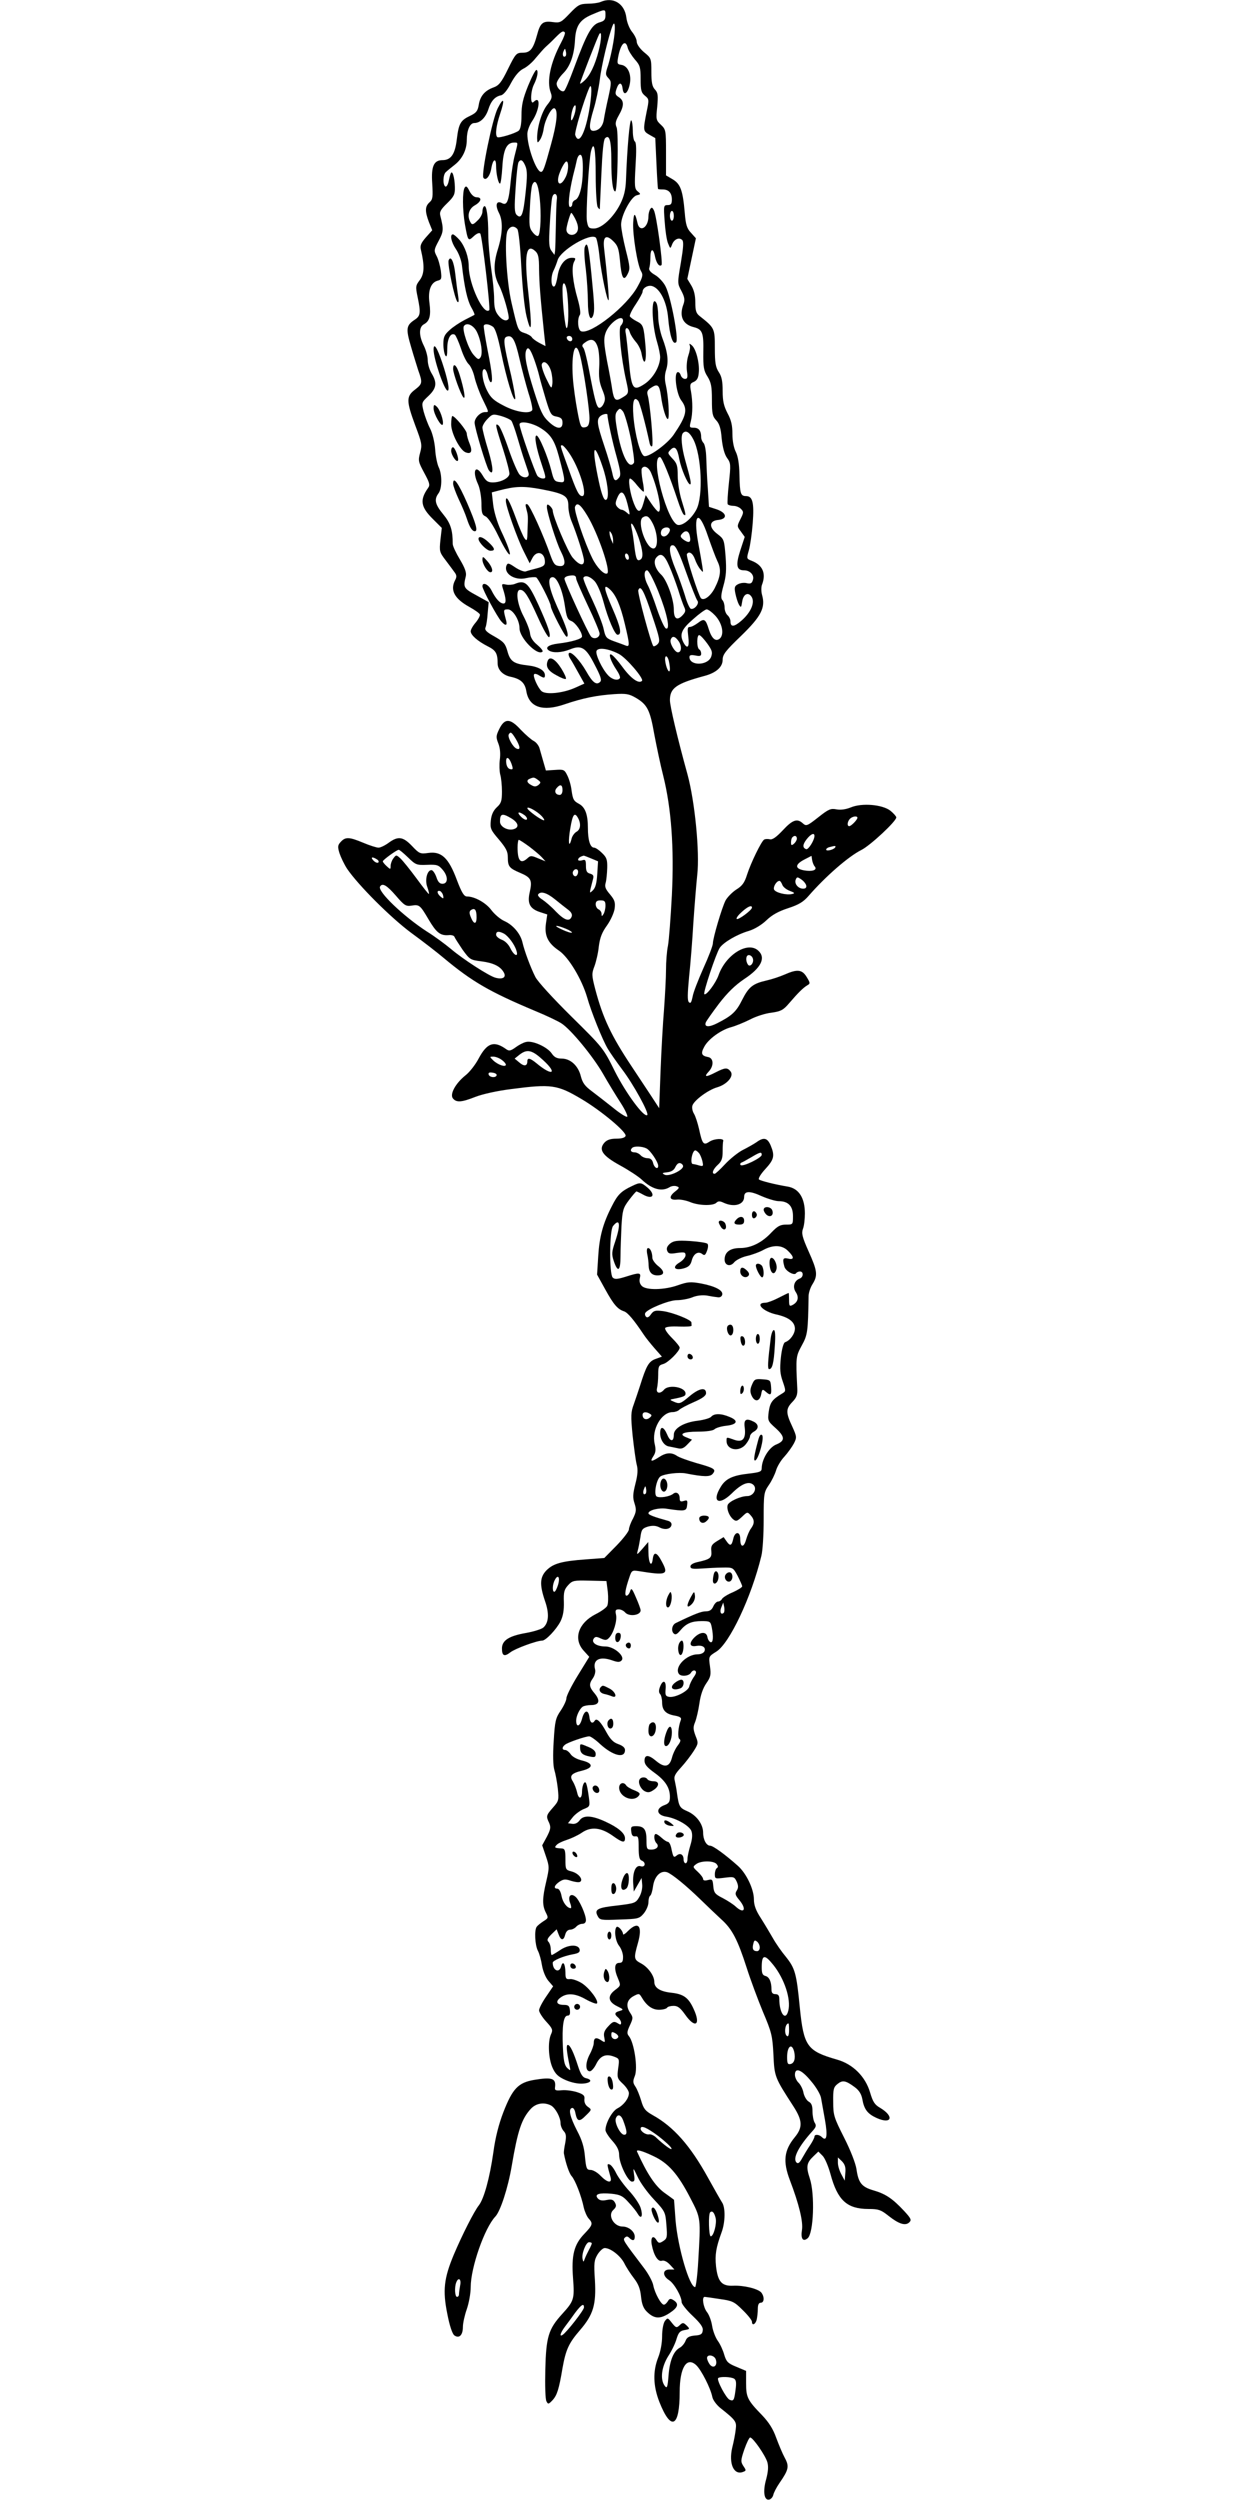 <?xml version="1.0" standalone="no"?>
<!DOCTYPE svg PUBLIC "-//W3C//DTD SVG 20010904//EN"
 "http://www.w3.org/TR/2001/REC-SVG-20010904/DTD/svg10.dtd">
<svg version="1.0" xmlns="http://www.w3.org/2000/svg"
 width="640pt" height="1280pt" viewBox="0 0 640 1280"
 preserveAspectRatio="xMidYMid meet">
<g transform="translate(0,1280) scale(0.1,-0.1)"
fill="#000000" stroke="none">
<path d="M3075 12790 c-11 -5 -41 -9 -66 -9 -41 -1 -50 -6 -92 -50 -44 -46
-49 -49 -87 -44 -50 7 -64 -4 -80 -65 -20 -73 -35 -92 -74 -92 -32 0 -36 -4
-75 -83 -34 -70 -47 -85 -75 -95 -44 -16 -68 -44 -75 -90 -5 -30 -13 -40 -42
-54 -51 -24 -60 -39 -70 -120 -9 -78 -30 -108 -74 -108 -44 0 -58 -32 -52
-119 4 -70 3 -82 -14 -97 -23 -21 -24 -45 -3 -101 l17 -42 -33 -37 c-25 -29
-30 -42 -25 -63 19 -81 18 -122 -5 -154 -22 -29 -23 -34 -12 -87 17 -81 15
-97 -13 -116 -46 -30 -48 -46 -20 -141 14 -49 31 -101 36 -118 23 -64 22 -70
-15 -99 -47 -35 -46 -59 0 -184 34 -90 36 -100 25 -140 -11 -41 -9 -47 21
-103 27 -50 31 -62 20 -77 -44 -62 -38 -98 25 -160 l45 -45 -7 -61 c-6 -59 -5
-63 27 -105 18 -24 39 -52 46 -62 10 -13 11 -23 3 -38 -28 -52 -5 -96 73 -139
27 -15 51 -32 53 -38 2 -6 -8 -25 -22 -42 -14 -16 -25 -36 -25 -44 0 -20 36
-51 87 -77 42 -21 51 -36 51 -90 1 -31 27 -58 66 -66 52 -11 74 -31 81 -75 14
-81 83 -105 196 -66 94 32 165 46 254 52 60 4 76 1 109 -18 60 -35 74 -62 96
-188 12 -63 32 -159 46 -213 41 -165 56 -367 44 -610 -6 -115 -15 -232 -20
-259 -6 -28 -10 -83 -10 -123 0 -40 -5 -130 -10 -201 -6 -71 -14 -214 -18
-319 l-7 -189 -45 69 c-25 38 -68 103 -96 145 -105 158 -147 247 -186 394 -19
73 -19 81 -4 120 8 22 19 68 22 101 6 45 16 71 42 107 19 27 36 65 39 86 4 33
0 44 -24 73 -23 27 -28 39 -22 59 4 14 7 48 8 76 1 43 -3 54 -27 77 -15 15
-33 27 -40 27 -20 0 -32 37 -32 102 0 68 -14 105 -45 122 -28 15 -32 22 -39
72 -3 25 -13 58 -22 75 -14 29 -19 30 -62 27 l-47 -3 -13 45 c-7 25 -16 56
-20 70 -4 13 -17 30 -29 36 -12 6 -42 32 -67 58 -54 59 -82 60 -110 3 -17 -35
-17 -42 -4 -75 9 -24 11 -53 7 -82 -3 -25 -2 -58 2 -75 5 -16 9 -56 9 -87 0
-49 -4 -61 -26 -81 -18 -17 -28 -38 -31 -68 -4 -41 -1 -48 41 -97 36 -43 46
-61 46 -90 0 -49 7 -57 63 -81 57 -24 63 -38 49 -100 -13 -57 1 -84 53 -101
l37 -12 -7 -48 c-8 -61 10 -99 68 -138 49 -34 116 -146 143 -238 21 -75 79
-219 106 -264 11 -19 44 -66 73 -105 58 -76 139 -224 129 -234 -16 -15 -109
111 -166 224 -59 119 -61 121 -223 281 -92 91 -172 178 -184 202 -24 47 -56
133 -66 177 -10 44 -48 89 -92 109 -21 9 -51 35 -67 56 -28 38 -86 70 -125 70
-15 0 -27 19 -52 85 -42 113 -79 147 -145 138 -43 -6 -47 -4 -85 36 -46 48
-71 51 -119 16 -19 -14 -42 -25 -52 -25 -10 0 -45 11 -78 25 -72 30 -91 31
-115 5 -16 -17 -17 -25 -7 -58 7 -21 24 -57 39 -80 57 -84 223 -250 328 -328
59 -43 134 -101 167 -129 145 -121 235 -173 463 -269 61 -25 124 -55 140 -66
48 -31 160 -167 212 -257 26 -46 67 -113 91 -150 24 -37 38 -69 33 -71 -6 -2
-39 19 -73 47 -35 28 -83 65 -108 84 -35 26 -47 42 -56 76 -13 54 -53 91 -98
91 -25 0 -38 7 -51 26 -22 33 -98 68 -132 59 -14 -3 -38 -16 -54 -28 -25 -18
-33 -19 -47 -9 -63 45 -98 33 -141 -47 -16 -31 -47 -71 -68 -87 -52 -42 -81
-97 -64 -118 18 -22 44 -20 115 8 36 14 111 31 184 40 206 27 236 22 359 -51
100 -59 233 -170 226 -189 -3 -9 -20 -14 -48 -14 -29 0 -47 -6 -60 -20 -32
-36 -11 -67 80 -117 44 -24 94 -57 110 -72 54 -51 104 -64 144 -39 10 6 26 8
36 4 15 -5 14 -9 -9 -27 -33 -26 -29 -45 10 -41 16 2 46 -4 66 -12 44 -19 119
-21 136 -4 9 9 18 9 37 0 54 -25 105 -10 105 30 0 31 28 32 89 4 32 -14 72
-26 88 -26 49 0 73 -25 73 -76 0 -44 0 -44 -36 -44 -29 0 -43 -8 -73 -39 -49
-53 -105 -81 -162 -81 -51 0 -79 -21 -79 -59 0 -30 29 -39 49 -14 9 11 38 26
64 32 27 6 65 20 85 31 51 28 97 26 127 -5 32 -31 32 -47 0 -39 -26 6 -30 -1
-19 -41 6 -23 51 -48 60 -34 3 5 12 9 20 9 19 0 18 -29 -1 -36 -29 -11 -38
-43 -21 -69 18 -27 12 -51 -15 -66 -17 -9 -19 -6 -19 26 0 19 -1 35 -2 35 -2
0 -25 -11 -52 -25 -27 -14 -57 -25 -67 -25 -55 0 -15 -44 55 -60 64 -14 95
-38 96 -72 0 -27 -24 -61 -50 -70 -8 -2 -17 -33 -22 -79 -6 -60 -4 -83 10
-123 16 -47 16 -49 -2 -60 -52 -31 -63 -46 -70 -93 -6 -46 -5 -49 34 -84 50
-45 51 -66 4 -85 -37 -15 -73 -75 -74 -120 0 -19 -8 -22 -67 -29 -82 -9 -118
-26 -143 -68 -47 -76 -10 -98 56 -34 51 51 89 66 112 44 20 -20 -1 -57 -32
-57 -34 0 -93 -27 -100 -45 -7 -19 7 -57 28 -74 15 -12 20 -10 45 13 27 26 28
26 44 8 21 -23 21 -42 2 -68 -8 -10 -19 -36 -25 -57 -12 -43 -30 -41 -30 4 0
40 -28 39 -36 -1 -8 -35 -16 -38 -35 -10 l-14 20 -33 -20 c-28 -17 -33 -26
-30 -52 3 -34 -5 -41 -67 -55 -25 -5 -40 -14 -40 -23 0 -12 11 -14 55 -11 30
2 79 5 109 5 54 1 54 1 78 -43 12 -24 23 -48 23 -53 0 -5 -21 -18 -47 -30 -27
-11 -52 -27 -56 -34 -4 -8 -14 -14 -21 -14 -7 0 -18 -11 -24 -25 -8 -18 -19
-25 -38 -25 -23 0 -57 -13 -154 -60 -19 -9 -25 -39 -11 -53 9 -9 17 -5 34 15
30 36 58 48 110 48 42 0 45 -2 51 -31 10 -51 7 -81 -6 -77 -7 3 -14 14 -16 26
-5 30 -37 28 -68 -3 -28 -29 -23 -49 12 -42 30 5 49 -7 41 -27 -4 -9 -18 -16
-34 -16 -58 0 -120 -64 -98 -99 10 -17 53 -13 63 5 5 9 15 14 21 10 8 -5 6
-15 -8 -34 -10 -15 -20 -36 -22 -47 -5 -23 -71 -58 -103 -53 -18 3 -21 9 -18
40 4 44 -14 51 -29 11 -7 -18 -6 -30 1 -37 5 -5 10 -25 10 -42 0 -40 18 -60
65 -68 27 -5 35 -11 31 -22 -14 -36 -18 -92 -7 -98 8 -5 5 -15 -9 -33 -11 -14
-25 -43 -30 -64 -13 -47 -38 -51 -82 -14 -38 32 -58 32 -58 0 0 -19 13 -34 50
-61 56 -40 80 -77 80 -124 0 -26 -5 -34 -30 -43 -44 -17 -38 -50 10 -58 53 -8
120 -47 130 -74 6 -17 5 -39 -5 -72 -8 -26 -15 -58 -15 -70 0 -13 -4 -23 -10
-23 -5 0 -10 9 -10 19 0 26 -17 36 -35 21 -16 -13 -18 -11 -29 42 -4 16 -11
28 -17 28 -5 0 -19 9 -31 20 -12 11 -25 20 -30 20 -12 0 -10 -34 3 -47 16 -16
2 -33 -27 -33 -22 0 -24 4 -24 48 0 55 -12 72 -53 72 -25 0 -28 -3 -25 -27 2
-20 8 -27 21 -25 15 2 17 -6 17 -58 0 -45 4 -62 15 -66 24 -9 19 -37 -5 -29
-25 8 -42 -31 -38 -89 l3 -41 20 35 20 35 3 -33 c2 -19 -4 -46 -15 -65 -18
-31 -23 -32 -111 -43 -103 -11 -120 -20 -102 -54 11 -21 17 -22 112 -18 95 3
101 4 124 31 13 16 24 41 24 57 0 16 4 31 9 34 5 3 12 26 15 51 8 50 39 80 72
69 26 -10 97 -68 170 -139 34 -33 82 -79 107 -102 56 -50 84 -105 130 -248 19
-60 57 -162 83 -225 45 -106 49 -123 54 -220 5 -114 7 -117 102 -264 47 -73
49 -108 7 -159 -55 -67 -61 -124 -25 -219 47 -123 69 -214 62 -256 -7 -44 5
-62 29 -42 31 25 38 227 11 307 -20 60 -16 80 19 113 l25 24 21 -21 c12 -11
30 -54 41 -94 36 -134 84 -179 195 -179 51 0 63 -4 102 -35 53 -42 87 -53 107
-33 12 12 8 20 -27 58 -59 63 -94 87 -156 105 -62 18 -78 39 -88 110 -5 30
-30 95 -63 160 -52 103 -56 115 -56 183 -1 65 2 76 22 92 26 21 42 18 88 -16
22 -16 34 -35 39 -61 9 -53 27 -76 73 -97 78 -35 92 8 18 52 -28 16 -37 31
-51 78 -24 82 -88 146 -170 169 -153 44 -170 68 -190 267 -17 175 -24 200 -72
260 -21 25 -51 68 -66 95 -15 26 -43 73 -62 103 -25 38 -35 66 -35 95 0 52
-38 132 -81 171 -65 58 -128 104 -143 104 -19 0 -36 30 -36 67 0 43 -34 89
-80 109 -41 18 -44 24 -54 94 -2 19 -8 47 -11 62 -6 22 0 34 33 70 21 23 50
61 64 83 24 38 24 41 9 78 -12 33 -13 44 -2 70 7 18 17 61 22 96 6 43 18 77
35 102 23 33 25 44 19 88 -7 50 -7 50 33 75 67 42 179 278 230 489 7 26 12
110 12 186 0 133 1 140 26 177 15 21 31 55 37 74 5 19 24 52 43 72 18 20 40
51 49 68 15 30 15 34 -9 87 -33 70 -33 90 1 125 22 23 27 37 25 71 -8 160 -7
162 23 218 30 54 32 70 35 253 0 16 9 44 20 61 28 45 25 68 -20 168 -33 74
-37 93 -29 115 6 15 10 50 10 79 0 80 -31 129 -90 138 -66 11 -136 29 -145 36
-5 5 9 28 32 53 45 49 50 68 28 121 -17 40 -36 44 -74 16 -15 -10 -47 -28 -71
-40 -24 -13 -64 -45 -89 -72 -25 -27 -49 -49 -53 -49 -17 0 -9 23 16 46 20 18
25 33 25 69 0 25 1 48 3 53 5 15 -45 13 -70 -3 -31 -21 -37 -14 -54 65 -7 30
-18 65 -26 78 -8 13 -11 31 -8 41 8 27 81 81 127 94 51 15 88 58 68 82 -16 20
-28 19 -75 -5 -52 -27 -63 -25 -36 4 27 29 25 69 -4 74 -33 6 -38 18 -20 51
20 40 86 88 139 102 22 6 66 24 96 39 30 16 80 32 110 35 48 7 60 13 90 48 47
55 73 80 93 92 16 9 16 12 -3 43 -23 38 -48 41 -111 13 -25 -11 -67 -25 -94
-31 -70 -16 -91 -32 -125 -99 -30 -61 -53 -82 -128 -120 -43 -22 -68 -20 -58
5 3 7 33 50 67 95 44 57 82 94 129 126 87 57 113 109 72 146 -54 49 -166 -21
-203 -126 -14 -40 -63 -106 -73 -97 -7 7 60 208 79 237 19 28 88 69 150 87 29
9 65 31 89 54 29 28 62 46 111 62 55 18 78 32 105 63 87 100 204 202 270 235
46 23 180 148 179 167 0 5 -14 21 -30 34 -41 32 -146 41 -203 17 -25 -10 -51
-14 -73 -10 -30 6 -41 1 -94 -41 -56 -44 -61 -46 -78 -31 -29 27 -53 19 -103
-35 -34 -36 -54 -50 -67 -46 -10 2 -23 2 -29 -2 -14 -9 -67 -117 -87 -179 -13
-42 -25 -58 -56 -77 -21 -14 -45 -39 -54 -55 -19 -37 -65 -193 -65 -220 0 -11
-22 -69 -49 -128 -26 -59 -52 -124 -55 -146 -6 -28 -10 -36 -19 -27 -8 8 -7
42 1 128 7 65 17 190 22 278 6 88 15 199 20 246 13 116 -12 374 -50 514 -52
188 -90 350 -90 380 0 62 32 85 176 124 61 16 94 46 94 83 0 27 15 46 94 122
103 100 126 144 108 209 -5 17 -5 41 -1 52 23 59 4 102 -53 124 -26 10 -26 11
-14 53 7 24 16 87 20 140 8 105 -1 138 -34 138 -28 0 -32 12 -34 108 -1 59 -8
97 -19 119 -10 20 -17 55 -17 91 0 44 -6 71 -25 106 -19 37 -25 62 -25 114 0
50 -5 75 -20 97 -16 25 -20 47 -20 123 0 101 -1 103 -78 164 -18 14 -22 28
-22 70 0 36 -7 64 -21 87 l-20 33 22 104 22 104 -25 28 c-21 22 -27 41 -32
102 -10 116 -22 148 -62 172 l-34 20 0 117 c0 114 -1 118 -26 142 -25 23 -26
28 -19 92 5 59 4 72 -12 89 -14 15 -18 37 -18 90 0 69 -1 71 -38 101 -22 19
-37 41 -37 54 0 12 -11 34 -24 50 -13 16 -26 48 -29 73 -9 72 -68 108 -132 80z
m25 -68 c0 -23 -6 -30 -32 -37 -39 -12 -64 -57 -129 -233 -23 -62 -45 -115
-51 -118 -13 -8 -38 16 -38 38 0 10 15 34 34 53 35 35 56 93 60 170 4 73 25
104 86 130 71 30 70 30 70 -3z m40 -140 c-6 -37 -18 -89 -26 -115 -15 -44 -15
-50 1 -67 16 -17 16 -23 0 -97 -10 -43 -20 -94 -23 -113 -5 -37 -26 -59 -54
-60 -24 0 -23 31 2 113 11 36 25 103 31 149 8 71 46 229 66 278 13 31 15 -21
3 -88z m-248 52 c3 -3 -5 -26 -19 -52 -55 -103 -75 -199 -53 -257 8 -22 6 -32
-19 -63 -28 -36 -51 -113 -51 -170 1 -25 2 -26 14 -9 8 10 17 37 20 60 8 49
42 111 56 102 18 -11 11 -77 -19 -185 -33 -121 -40 -140 -51 -140 -24 0 -70
128 -70 194 0 16 11 46 24 65 40 59 46 137 8 99 -18 -18 -16 55 2 90 17 34 24
70 13 74 -5 2 -24 -35 -43 -81 -27 -67 -34 -99 -34 -152 0 -44 -5 -70 -14 -78
-17 -14 -103 -40 -110 -33 -12 11 -5 60 14 117 26 77 20 93 -12 30 -27 -54
-85 -336 -73 -355 12 -19 35 9 41 51 8 45 24 52 24 10 0 -40 11 -91 20 -91 4
0 9 38 12 85 5 89 22 125 60 125 22 0 21 4 4 -63 -8 -29 -17 -89 -21 -133 -10
-106 -19 -128 -45 -114 -28 15 -36 -9 -16 -49 22 -41 20 -106 -5 -187 -24 -76
-22 -132 6 -185 22 -42 55 -160 49 -171 -10 -16 -33 -8 -53 18 -16 20 -21 41
-21 83 0 31 -7 101 -15 155 -8 55 -15 133 -15 175 0 91 -9 153 -21 145 -5 -3
-9 -15 -9 -28 0 -12 -11 -33 -26 -46 -21 -21 -27 -22 -34 -10 -20 32 -11 70
20 88 34 19 40 42 10 42 -12 0 -26 12 -36 31 -12 25 -18 29 -25 18 -12 -19
-11 -113 1 -185 16 -90 17 -90 45 -64 16 15 29 20 34 14 9 -9 53 -385 46 -392
-29 -29 -104 132 -105 223 0 48 -19 102 -46 135 -14 16 -30 30 -35 30 -17 0
-9 -39 15 -75 14 -20 28 -57 31 -83 13 -115 28 -179 47 -214 12 -21 20 -39 17
-40 -2 -2 -25 -13 -50 -26 -25 -13 -60 -36 -77 -52 -27 -24 -32 -36 -32 -72 0
-24 5 -50 10 -58 7 -11 10 -1 10 36 0 51 18 83 39 70 5 -4 19 -35 31 -70 11
-35 29 -71 40 -81 10 -9 24 -40 30 -68 7 -29 25 -79 41 -111 34 -70 33 -66 12
-66 -24 0 -53 -30 -53 -54 0 -26 60 -226 73 -244 25 -33 24 12 -3 102 -17 55
-30 107 -30 117 0 10 12 30 26 44 25 26 29 26 70 15 24 -7 47 -18 52 -24 5 -6
19 -45 31 -86 12 -41 28 -95 37 -120 8 -25 18 -52 20 -61 8 -24 -23 -32 -45
-10 -10 10 -35 68 -56 129 -21 62 -44 117 -52 123 -20 17 -17 1 23 -122 19
-60 34 -117 32 -127 -4 -21 -45 -42 -85 -42 -25 0 -35 7 -52 36 -36 60 -55 24
-24 -44 10 -21 17 -63 18 -97 0 -51 3 -61 21 -69 13 -6 39 -45 65 -99 70 -143
83 -119 14 26 -20 44 -36 98 -40 134 l-7 62 38 10 c84 22 125 23 216 6 120
-23 138 -34 138 -86 0 -22 7 -56 16 -77 27 -65 64 -182 64 -202 0 -31 -25 -24
-58 15 -26 32 -102 212 -102 241 0 6 -7 17 -15 24 -12 10 -15 9 -15 -6 0 -27
49 -183 71 -226 28 -55 25 -80 -8 -76 -22 2 -29 12 -44 53 -36 104 -106 259
-119 263 -10 4 -11 -2 -5 -24 9 -34 9 -33 6 -109 -1 -53 -3 -58 -15 -42 -8 10
-28 58 -46 108 -32 87 -50 118 -50 84 0 -28 58 -191 91 -257 l31 -62 14 27
c22 42 64 29 64 -20 0 -18 -8 -24 -42 -33 -24 -6 -49 -13 -57 -16 -8 -2 -32 7
-53 21 -34 23 -39 24 -45 9 -15 -41 42 -78 101 -64 21 5 44 6 51 4 11 -5 75
-130 75 -148 0 -17 72 -156 81 -156 15 0 1 47 -48 153 -44 99 -53 152 -23 152
22 0 50 -66 62 -146 9 -60 14 -72 34 -79 21 -9 54 -56 54 -79 0 -12 -54 -28
-122 -36 -50 -6 -70 -21 -47 -36 21 -13 64 -11 107 6 59 24 82 10 127 -79 30
-57 37 -78 28 -87 -19 -19 -39 -4 -71 53 -34 59 -78 105 -89 94 -4 -4 -1 -17
7 -29 8 -12 27 -46 43 -75 l29 -52 -49 -22 c-61 -27 -147 -36 -170 -17 -19 17
-47 79 -38 87 3 4 15 1 25 -6 25 -15 30 -15 30 1 0 25 -34 44 -87 50 -73 8
-91 21 -105 73 -11 39 -19 48 -66 75 -42 23 -52 34 -46 47 4 9 9 42 11 73 l5
56 -63 35 c-66 36 -68 40 -54 98 4 18 -4 41 -30 85 -20 33 -37 69 -37 80 0 71
-11 106 -49 152 -42 51 -47 76 -24 107 19 25 19 98 1 134 -7 15 -16 56 -18 92
-3 38 -14 83 -26 106 -12 23 -26 62 -33 87 -11 46 -11 46 25 80 41 39 45 67
16 115 -11 18 -20 48 -20 68 0 19 -9 52 -20 74 -26 52 -26 96 1 110 29 16 36
44 28 108 -9 64 7 106 42 115 20 5 21 10 16 52 -4 25 -13 59 -22 75 -14 27
-13 32 11 77 25 47 26 59 9 126 -6 21 0 33 34 66 36 35 41 46 40 83 -1 51 -14
92 -22 68 -3 -8 -8 -28 -11 -43 -4 -15 -11 -25 -16 -22 -14 9 -12 62 3 74 6 6
27 23 46 38 39 31 61 77 61 127 0 49 16 86 38 86 30 0 58 27 72 69 14 45 35
67 65 73 12 2 32 25 51 62 21 39 42 63 63 74 18 8 47 33 64 55 18 21 40 47 50
56 10 9 33 30 50 48 33 33 40 37 49 27z m173 -95 c-19 -74 -45 -127 -74 -153
-12 -11 -21 -17 -21 -13 0 7 90 239 98 252 14 22 12 -27 -3 -86z m149 16 c3
-13 20 -40 36 -59 27 -30 30 -41 30 -101 0 -57 3 -69 22 -85 21 -17 22 -20 9
-81 -19 -97 -19 -100 14 -119 l30 -17 6 -129 c3 -71 7 -130 8 -131 0 -2 11 -3
24 -3 31 0 47 -18 47 -52 0 -22 -5 -28 -21 -28 -21 0 -22 -3 -16 -82 3 -46 10
-96 17 -113 12 -30 12 -30 21 -7 10 27 36 39 52 23 8 -8 6 -38 -7 -116 -18
-105 -18 -106 3 -145 16 -31 18 -45 11 -66 -24 -62 -5 -105 52 -119 44 -11 51
-28 49 -127 -1 -78 2 -96 22 -127 18 -30 22 -50 22 -118 0 -70 3 -85 22 -105
16 -17 24 -41 28 -93 5 -46 14 -80 27 -99 20 -27 20 -35 10 -129 -6 -56 -9
-104 -6 -109 3 -4 16 -8 29 -8 13 0 31 -7 39 -16 14 -14 14 -19 -3 -52 -18
-36 -18 -37 2 -63 l20 -28 -23 -70 c-24 -75 -19 -101 19 -101 31 0 54 -24 46
-49 -5 -18 -12 -21 -31 -17 -13 4 -34 1 -45 -5 -18 -9 -20 -17 -14 -47 4 -20
12 -46 18 -57 11 -18 12 -17 17 15 6 40 33 52 50 21 15 -29 -7 -78 -54 -119
-38 -33 -56 -34 -56 -3 0 10 -7 24 -15 31 -8 7 -15 24 -15 39 0 15 -5 32 -11
38 -9 9 -8 27 5 74 14 49 16 81 11 150 -7 86 -8 89 -42 115 -45 34 -43 68 5
72 48 5 44 36 -8 54 l-40 13 -6 95 c-4 52 -7 123 -8 157 -1 35 -7 68 -14 75
-7 7 -12 20 -12 29 0 33 -12 49 -37 49 -23 0 -24 2 -16 33 10 40 10 100 1 152
-7 36 -5 42 15 50 16 8 23 20 25 50 4 48 -15 120 -36 137 -13 11 -14 10 -10
-2 3 -8 -1 -31 -8 -51 -7 -21 -10 -55 -7 -78 5 -33 3 -41 -10 -41 -9 0 -19 9
-22 20 -4 11 -11 17 -17 14 -18 -11 -4 -112 20 -144 35 -46 27 -79 -39 -176
-33 -48 -129 -117 -151 -109 -20 8 -47 109 -55 205 -6 76 3 104 25 77 8 -10
36 -113 58 -216 3 -13 9 -20 13 -15 8 9 -11 222 -23 261 -5 17 -1 26 18 38 33
22 42 15 50 -41 8 -62 27 -124 36 -119 9 6 2 117 -11 174 -7 30 -6 53 2 78 13
42 8 90 -20 163 -11 30 -21 80 -21 110 0 30 -4 62 -10 70 -27 44 -24 -110 5
-204 8 -27 15 -61 15 -75 -1 -47 -36 -108 -80 -137 -59 -39 -67 -26 -80 116
-6 63 -13 127 -16 143 -8 33 12 37 21 5 4 -13 18 -34 30 -48 13 -14 27 -42 30
-62 13 -70 27 -42 20 40 -9 102 -11 110 -45 127 -16 8 -31 19 -35 25 -3 5 10
33 30 62 19 29 35 58 35 64 0 20 28 36 50 29 40 -13 74 -81 81 -164 8 -90 24
-140 41 -123 14 14 -27 232 -54 285 -10 21 -35 48 -54 59 -23 13 -33 26 -30
35 3 8 6 32 6 54 0 48 15 51 24 4 7 -33 22 -53 33 -42 8 8 -26 257 -39 280 -8
16 -12 17 -19 6 -5 -8 -9 -24 -9 -37 0 -57 -45 -85 -56 -34 -12 54 -19 56 -22
4 -4 -61 22 -223 41 -252 10 -17 8 -29 -18 -76 -53 -100 -241 -249 -290 -230
-16 6 -21 62 -6 84 5 8 0 41 -11 80 -26 89 -33 164 -19 191 10 19 9 21 -12 21
-34 0 -64 -38 -72 -93 -4 -26 -11 -50 -16 -53 -17 -10 -21 45 -6 78 9 18 18
43 22 56 15 51 169 142 196 115 5 -5 14 -51 19 -102 10 -88 39 -226 46 -218 4
3 -8 139 -23 265 -7 60 9 74 46 38 24 -23 29 -38 35 -98 8 -93 19 -111 39 -72
14 27 13 37 -9 124 -13 52 -24 111 -24 130 0 47 51 143 80 150 21 5 22 6 5 20
-16 13 -17 27 -11 131 5 79 4 119 -3 124 -6 3 -11 28 -11 55 0 27 -4 51 -8 54
-8 5 -21 -140 -27 -307 -2 -49 -10 -83 -29 -121 -34 -68 -95 -126 -135 -126
-26 0 -30 4 -36 38 -6 38 10 313 21 358 15 59 24 13 24 -123 0 -82 5 -155 10
-163 5 -8 10 -13 11 -10 0 3 4 83 8 177 5 116 11 177 19 185 22 22 32 -11 32
-113 0 -101 7 -159 20 -159 12 0 18 302 7 328 -8 18 -6 31 11 61 28 49 28 75
1 93 -19 12 -21 18 -12 44 12 35 27 34 31 -1 5 -38 26 -25 36 22 11 51 -9 96
-43 101 -21 3 -22 7 -16 40 13 70 38 93 49 47z m-318 -42 c-11 -11 -19 6 -11
24 8 17 8 17 12 0 3 -10 2 -21 -1 -24z m119 -287 c-22 -117 -53 -169 -70 -117
-4 15 44 177 72 241 15 35 14 -38 -2 -124z m-70 2 c-4 -18 -12 -37 -17 -43
-10 -10 -2 49 9 68 10 17 14 5 8 -25z m39 -300 c-1 -82 -17 -143 -39 -152 -8
-3 -15 -12 -15 -21 0 -8 -5 -15 -11 -15 -13 0 -6 71 15 160 8 30 17 68 20 83
4 16 12 27 19 24 8 -3 12 -28 11 -79z m-294 22 c10 -24 10 -53 1 -137 -12
-113 -21 -137 -46 -113 -11 13 -12 36 -5 137 4 67 11 127 15 133 11 17 22 11
35 -20z m205 -59 c-28 -55 -52 -30 -28 28 7 19 19 41 26 49 19 24 22 -40 2
-77z m-132 -102 c9 -81 5 -184 -7 -196 -4 -5 -17 3 -28 17 -18 22 -20 35 -15
125 2 55 8 108 12 118 15 35 30 9 38 -64z m88 -10 c-2 -13 -4 -73 -5 -134 -1
-60 -3 -119 -4 -130 l-3 -20 -15 20 c-13 17 -15 39 -9 135 3 63 9 125 12 138
7 30 29 22 24 -9z m599 -84 c0 -14 -4 -25 -10 -25 -5 0 -10 11 -10 25 0 14 5
25 10 25 6 0 10 -11 10 -25z m-505 -15 c20 -39 19 -67 -3 -79 -20 -10 -42 2
-42 24 0 16 20 85 25 85 3 0 11 -13 20 -30z m-296 -53 c6 -8 15 -90 20 -193 6
-107 16 -209 27 -254 26 -105 29 -58 9 122 -22 193 -11 255 36 212 15 -14 19
-31 19 -93 1 -69 6 -139 26 -330 l7 -63 -31 16 c-17 9 -35 22 -39 29 -4 7 -21
17 -38 22 -33 11 -33 13 -66 155 -26 112 -38 335 -20 369 13 24 33 27 50 8z
m255 -329 c9 -76 7 -178 -3 -178 -7 0 -21 123 -21 198 0 51 17 37 24 -20z
m286 -141 c0 -7 -5 -18 -12 -25 -13 -13 2 -166 28 -281 15 -68 16 -66 -29 -92
-25 -14 -34 -5 -42 44 -3 23 -15 90 -27 149 -16 88 -18 113 -8 142 17 52 90
103 90 63z m-748 -57 c22 -46 31 -111 18 -130 -9 -13 -14 -11 -35 13 -27 30
-60 130 -50 147 14 22 50 5 67 -30z m82 27 c12 -9 25 -50 42 -133 26 -129 65
-257 72 -236 2 6 -8 60 -21 120 -39 163 -42 191 -23 198 29 11 43 -14 66 -114
12 -53 33 -132 46 -175 14 -42 22 -82 19 -87 -13 -21 -84 -10 -146 23 -51 26
-67 41 -85 77 -24 46 -32 110 -14 110 6 0 13 -14 17 -30 3 -17 10 -33 14 -36
14 -9 10 43 -15 166 -12 63 -21 118 -19 123 6 11 27 8 47 -6z m406 -63 c0 -17
-22 -14 -28 4 -2 7 3 12 12 12 9 0 16 -7 16 -16z m130 -40 c7 -20 10 -65 8
-102 -3 -51 0 -78 15 -115 16 -39 18 -52 8 -73 -6 -14 -17 -24 -24 -22 -13 5
-23 44 -52 198 -10 52 -22 101 -28 109 -9 10 -7 17 8 27 32 24 52 17 65 -22z
m-325 -64 c9 -25 21 -63 26 -85 5 -22 21 -77 34 -121 23 -75 27 -82 55 -87 24
-5 30 -12 30 -32 0 -36 -31 -33 -73 8 -28 26 -41 54 -72 152 -41 130 -51 185
-41 211 9 23 21 9 41 -46z m234 23 c19 -70 52 -295 49 -332 -2 -28 -8 -37 -24
-39 -20 -3 -23 5 -38 85 -9 48 -20 124 -23 169 -9 129 13 202 36 117z m-148
-82 c6 -20 9 -50 7 -66 -4 -29 -5 -27 -32 28 -15 32 -25 64 -22 72 9 24 35 5
47 -34z m408 -343 c13 -64 20 -121 17 -127 -25 -40 -64 36 -87 171 -11 64 -10
79 1 93 13 16 15 16 30 -2 8 -11 26 -72 39 -135z m-119 119 c0 -20 26 -142 47
-215 20 -74 23 -95 13 -107 -19 -23 -27 -18 -35 23 -4 20 -22 83 -41 139 -37
111 -40 133 -22 151 11 11 38 17 38 9z m-345 -67 c54 -33 74 -64 96 -145 36
-137 36 -137 3 -133 -25 3 -29 9 -41 58 -18 72 -63 180 -76 180 -13 0 -2 -63
27 -149 22 -66 23 -71 6 -71 -10 0 -22 6 -28 13 -12 15 -92 243 -92 264 0 20
62 9 105 -17z m785 -60 c42 -82 51 -290 16 -358 -24 -46 -67 -83 -94 -80 -54
7 -145 348 -93 348 10 0 51 -101 91 -222 12 -37 26 -70 31 -73 13 -9 11 2 -11
73 -11 35 -20 91 -20 125 0 53 -4 65 -27 89 -25 27 -26 29 -10 45 22 23 35 9
45 -48 10 -51 43 -128 55 -129 8 0 3 26 -24 121 -19 67 -25 130 -12 142 15 16
34 4 53 -33z m-637 -68 c53 -76 98 -222 68 -222 -17 0 -30 26 -70 139 -46 128
-44 121 -32 121 4 0 20 -17 34 -38z m172 -71 c25 -72 35 -154 21 -168 -11 -12
-24 17 -40 92 -38 177 -28 216 19 76z m249 -33 c36 -86 57 -198 37 -198 -4 0
-21 19 -37 43 l-28 42 -11 -39 c-15 -54 -29 -55 -49 -5 -20 50 -32 129 -20
129 5 0 22 -16 37 -36 16 -19 31 -34 33 -31 2 2 0 27 -6 56 -5 29 -7 57 -4 62
11 19 35 8 48 -23z m-121 -159 c14 -57 14 -60 -2 -45 -10 9 -22 16 -28 16 -6
0 -16 7 -23 15 -10 12 -10 21 0 45 19 46 36 36 53 -31z m-206 -59 c54 -89 121
-284 102 -296 -15 -9 -54 31 -77 79 -39 79 -95 245 -88 262 10 26 28 13 63
-45z m336 -42 c25 -51 28 -121 5 -126 -38 -7 -89 138 -57 159 21 13 32 6 52
-33z m282 -64 c17 -49 38 -106 48 -127 21 -42 17 -78 -14 -139 -21 -40 -55
-66 -70 -51 -12 12 -78 216 -72 226 10 17 30 5 41 -26 6 -18 19 -42 28 -52 15
-19 15 -18 10 15 -3 19 -12 73 -21 120 -28 154 3 175 50 34z m-355 -8 c22 -66
25 -102 9 -111 -17 -11 -23 2 -31 68 -4 34 -10 76 -14 92 -11 50 13 17 36 -49z
m160 40 c0 -7 -7 -19 -15 -26 -20 -16 -38 -1 -29 23 7 20 44 23 44 3z m-291
-51 l0 -20 -9 20 c-5 11 -9 27 -9 35 -1 13 0 13 9 0 5 -8 9 -24 9 -35z m393
20 c7 -32 -3 -38 -31 -19 -17 13 -20 19 -10 30 18 22 36 17 41 -11z m-19 -185
c26 -73 52 -139 58 -146 11 -14 -16 -47 -34 -41 -6 2 -20 32 -30 68 -11 35
-32 96 -48 134 -34 82 -38 128 -12 123 13 -2 32 -42 66 -138z m-293 74 c0 -8
-4 -12 -10 -9 -5 3 -10 13 -10 21 0 8 5 12 10 9 6 -3 10 -13 10 -21z m206 -41
c14 -31 34 -86 46 -122 11 -36 25 -76 31 -89 9 -19 7 -26 -10 -44 -27 -27 -43
-16 -43 31 0 53 -36 152 -65 179 -30 28 -42 67 -25 87 23 27 41 16 66 -42z
m-56 -130 c46 -115 63 -199 40 -191 -8 2 -28 47 -46 99 -17 52 -39 108 -48
124 -19 36 -21 75 -3 75 8 0 32 -46 57 -107z m-420 64 c0 -6 27 -68 60 -138
33 -69 60 -134 60 -143 0 -22 -29 -32 -44 -15 -15 17 -136 280 -136 296 0 7
10 13 23 15 27 5 37 1 37 -15z m94 -12 c14 -15 33 -59 46 -107 23 -86 58 -168
72 -168 23 0 16 38 -25 132 -46 105 -50 133 -15 101 31 -28 54 -81 77 -177 26
-109 26 -120 4 -111 -10 4 -37 14 -60 22 -38 14 -43 19 -52 61 -5 26 -32 94
-59 152 -28 58 -48 108 -45 112 9 15 34 7 57 -17z m294 -174 c41 -122 43 -134
29 -149 -9 -9 -19 -13 -22 -10 -11 11 -82 273 -77 286 11 30 29 -2 70 -127z
m323 -2 c36 -38 48 -94 26 -117 -21 -20 -42 -4 -58 46 -16 53 -24 57 -55 33
-15 -11 -33 -21 -42 -21 -12 0 -13 -9 -8 -50 7 -52 -4 -67 -24 -31 -22 42 -12
68 48 120 31 28 63 51 70 51 8 0 27 -14 43 -31z m-39 -145 c24 -34 27 -44 19
-67 -18 -46 -111 -47 -111 -1 0 10 8 12 30 8 23 -5 30 -3 30 9 0 9 -4 19 -10
22 -14 9 -13 78 1 73 7 -2 25 -22 41 -44z m-146 11 c16 -25 13 -55 -5 -55 -16
0 -44 48 -37 65 8 22 23 18 42 -10z m-308 -63 c38 -19 130 -127 119 -138 -16
-17 -57 12 -100 71 -49 66 -74 84 -61 43 4 -13 17 -38 30 -57 13 -19 21 -38
18 -43 -10 -15 -40 -8 -61 15 -31 33 -65 107 -59 124 8 20 62 12 114 -15z
m256 -34 c3 -13 6 -32 6 -42 0 -29 -16 -7 -23 32 -7 36 7 44 17 10z m-784
-400 c24 -40 26 -60 5 -51 -19 7 -48 60 -40 73 9 15 14 12 35 -22z m-21 -129
c9 -27 8 -30 -7 -27 -10 2 -18 14 -20 31 -4 37 13 34 27 -4z m135 -82 c16 -12
16 -14 3 -26 -12 -9 -21 -10 -36 -1 -24 12 -27 26 -8 33 19 8 22 8 41 -6z
m126 -52 c0 -15 -6 -25 -14 -25 -22 0 -30 19 -16 35 18 22 30 18 30 -10z
m-106 -134 c11 -12 15 -21 11 -21 -14 0 -85 52 -85 62 0 12 51 -16 74 -41z
m-88 5 c10 -8 15 -18 11 -22 -4 -4 -17 2 -29 14 -25 25 -13 30 18 8z m-68 -16
c36 -22 42 -46 13 -55 -31 -10 -71 12 -71 38 0 42 11 45 58 17z m342 1 c16
-30 12 -59 -9 -70 -10 -6 -22 -22 -25 -37 -14 -53 -18 -13 -6 55 12 73 22 85
40 52z m1430 2 c0 -10 -32 -43 -42 -43 -12 0 -10 24 4 38 13 13 38 16 38 5z
m-220 -93 c0 -22 -31 -71 -42 -68 -20 7 -19 24 2 51 22 28 40 35 40 17z m-90
-14 c0 -7 -7 -19 -15 -26 -12 -10 -15 -9 -15 7 0 11 3 23 7 26 11 12 23 8 23
-7z m-1371 -40 c25 -19 55 -44 65 -55 l19 -21 -37 15 c-35 15 -40 15 -55 1
-35 -32 -51 -14 -51 55 0 21 3 39 6 39 4 0 27 -15 53 -34z m1567 -5 c-8 -12
-46 -21 -46 -11 0 5 8 11 18 13 29 8 33 7 28 -2z m-2187 -51 c39 -38 44 -40
97 -38 51 2 59 0 81 -26 28 -33 28 -71 -2 -71 -14 0 -23 10 -31 35 -7 19 -18
35 -25 35 -22 0 -35 -51 -21 -87 6 -18 10 -33 8 -35 -2 -2 -30 34 -63 79 -34
46 -71 92 -83 103 -21 19 -22 19 -36 0 -8 -10 -14 -28 -14 -38 0 -19 -1 -20
-20 -2 -11 10 -20 21 -20 25 0 7 70 58 81 59 4 1 25 -17 48 -39z m937 -5 l36
-15 -4 -65 c-3 -46 -9 -70 -22 -83 -20 -19 -20 -21 0 56 5 18 2 24 -15 29 -16
4 -21 13 -21 40 0 30 -3 34 -20 28 -11 -3 -20 -2 -20 3 0 9 10 16 28 21 1 1
19 -6 38 -14z m1146 -42 c14 -18 -14 -27 -57 -19 -46 9 -45 30 3 55 l37 19 3
-21 c2 -12 8 -28 14 -34z m-2242 37 c8 -5 11 -12 7 -16 -4 -4 -15 0 -24 9 -18
18 -8 23 17 7z m1030 -64 c0 -8 -4 -17 -9 -21 -12 -7 -24 12 -16 25 9 15 25
12 25 -4z m1168 -70 c2 -10 -3 -16 -16 -16 -25 0 -46 25 -38 46 6 15 9 15 29
1 12 -8 23 -22 25 -31z m-123 5 c3 -11 20 -25 38 -32 25 -9 28 -13 14 -16 -30
-8 -88 7 -94 23 -5 14 13 44 28 44 4 0 10 -9 14 -19z m-1978 -57 c43 -50 51
-55 79 -51 41 7 45 3 88 -70 40 -68 60 -84 102 -81 15 2 29 -2 31 -9 2 -6 21
-35 41 -65 37 -51 40 -53 96 -60 63 -8 99 -26 116 -58 13 -24 -6 -36 -43 -26
-32 8 -167 95 -229 148 -29 24 -84 65 -123 89 -120 78 -254 206 -239 230 12
20 35 6 81 -47z m242 0 c3 -16 1 -17 -13 -5 -19 16 -21 34 -3 29 6 -3 14 -13
16 -24z m573 -19 c23 -19 54 -43 67 -53 16 -12 22 -24 18 -35 -11 -28 -37 -19
-81 26 -22 24 -54 51 -69 61 -15 9 -25 21 -22 26 12 19 44 10 87 -25z m258
-32 c0 -16 -5 -35 -10 -43 -8 -13 -10 -13 -10 1 0 9 -7 19 -15 23 -8 3 -15 15
-15 26 0 15 7 20 25 20 21 0 25 -5 25 -27z m750 -10 c0 -13 -71 -65 -78 -58
-4 4 8 20 26 36 31 28 52 37 52 22z m-1410 -49 c0 -40 -15 -38 -31 4 -7 18 -6
27 3 33 19 12 28 1 28 -37z m457 -59 c20 -8 34 -18 31 -20 -3 -3 -25 4 -49 15
-51 23 -36 27 18 5z m-317 -25 c22 -12 55 -56 64 -87 12 -36 -12 -27 -31 12
-10 21 -28 38 -45 44 -15 6 -28 17 -28 25 0 18 13 20 40 6z m1274 -126 c9 -22
-14 -50 -25 -32 -13 20 -10 48 5 48 8 0 17 -7 20 -16z m-1072 -523 c75 -69 45
-82 -35 -15 -33 27 -47 30 -47 10 0 -25 -17 -27 -41 -6 l-24 20 25 20 c39 30
64 25 122 -29z m-214 3 c12 -8 22 -20 22 -25 0 -15 -41 -1 -65 22 -19 19 -19
19 1 19 11 0 30 -7 42 -16z m-25 -79 c-4 -15 -36 -12 -41 3 -3 9 3 13 19 10
13 -1 23 -7 22 -13z m767 -375 c20 -10 60 -70 60 -89 0 -21 -20 -11 -26 14 -4
17 -13 25 -29 25 -12 0 -28 7 -35 15 -7 8 -21 15 -31 15 -19 0 -25 11 -12 23
10 10 52 8 73 -3z m268 -23 c6 -6 14 -25 18 -41 6 -27 5 -29 -17 -23 -13 4
-27 7 -31 7 -17 0 -4 70 12 70 4 0 12 -6 18 -13z m322 -10 c0 -15 -98 -63
-108 -52 -4 4 -2 9 3 12 6 2 28 14 50 27 47 28 55 30 55 13z m-403 -61 c-7
-21 -72 -50 -93 -41 -16 8 -15 10 12 13 21 2 35 11 42 27 8 16 17 23 27 19 9
-4 14 -12 12 -18z m209 -2283 c-14 -14 -23 4 -13 27 l10 25 5 -23 c2 -13 1
-26 -2 -29z m-37 -1287 c8 -10 9 -16 1 -21 -5 -3 -10 -17 -10 -31 0 -24 2 -24
50 -18 47 6 50 5 62 -20 9 -21 9 -32 0 -46 -10 -16 -7 -24 13 -48 40 -48 25
-74 -19 -33 -12 11 -41 30 -66 43 -40 20 -45 28 -48 61 -3 34 -5 37 -28 31
-15 -4 -24 -2 -24 5 0 7 -12 23 -27 37 -27 25 -27 26 -8 40 24 18 89 18 104 0z
m221 -427 c0 -11 -6 -19 -14 -19 -20 0 -26 12 -19 38 4 18 8 20 19 11 8 -6 14
-20 14 -30z m69 -89 c57 -71 92 -176 77 -235 -14 -56 -46 -13 -46 61 0 17 -6
24 -20 24 -14 0 -20 7 -20 23 0 40 -11 65 -31 70 -15 4 -19 14 -19 44 0 66 14
69 59 13z m81 -336 c0 -21 -4 -33 -10 -29 -17 10 -11 65 7 65 2 0 3 -16 3 -36z
m26 -108 c8 -35 1 -60 -19 -64 -14 -3 -17 4 -17 36 0 55 24 74 36 28z m87
-152 c26 -30 49 -70 51 -87 3 -18 12 -68 20 -112 14 -80 9 -112 -16 -87 -14
14 -38 16 -38 2 0 -5 -10 -25 -22 -43 -13 -19 -31 -49 -41 -67 -13 -24 -21
-30 -29 -22 -21 21 12 84 82 161 18 20 21 28 11 43 -6 10 -11 36 -11 58 0 29
-5 42 -20 50 -10 6 -22 26 -26 44 -3 19 -15 42 -25 52 -10 9 -19 28 -19 41 0
40 34 27 83 -33z m175 -470 l-3 -39 -17 32 c-10 18 -18 44 -18 60 l0 27 21
-20 c15 -16 20 -31 17 -60z"/>
<path d="M2297 11467 c-7 -19 31 -199 45 -212 7 -7 8 4 3 35 -4 25 -10 73 -14
108 -7 63 -23 96 -34 69z"/>
<path d="M2220 11010 c0 -48 55 -210 72 -210 12 0 0 60 -28 144 -26 77 -44
104 -44 66z"/>
<path d="M2320 10911 c0 -23 39 -132 53 -146 12 -12 3 42 -19 114 -15 51 -34
68 -34 32z"/>
<path d="M2220 10709 c0 -29 41 -99 47 -82 6 18 -15 79 -33 93 -11 10 -14 8
-14 -11z"/>
<path d="M2310 10627 c0 -45 45 -132 74 -143 29 -11 36 5 21 43 -8 19 -15 43
-15 53 0 16 -61 90 -74 90 -3 0 -6 -19 -6 -43z"/>
<path d="M2310 10492 c0 -21 26 -60 34 -51 8 8 -14 69 -25 69 -5 0 -9 -8 -9
-18z"/>
<path d="M2320 10323 c0 -10 13 -45 28 -78 16 -33 35 -78 42 -100 14 -43 27
-65 41 -65 17 0 7 37 -39 144 -45 103 -72 141 -72 99z"/>
<path d="M2450 10041 c0 -18 42 -61 61 -61 26 0 24 12 -9 43 -28 27 -52 35
-52 18z"/>
<path d="M2470 9935 c0 -23 26 -65 41 -65 17 0 9 29 -16 57 -22 25 -24 26 -25
8z"/>
<path d="M2635 9810 c-11 -4 -31 -6 -44 -3 -22 5 -23 3 -17 -18 18 -55 19 -79
4 -79 -18 0 -40 24 -62 68 -16 31 -46 44 -46 20 0 -16 76 -157 97 -180 24 -27
33 -21 22 14 -12 45 -12 48 11 48 26 0 60 -55 60 -97 0 -50 93 -144 118 -119
3 4 -9 19 -28 35 -22 18 -34 38 -36 57 -1 16 -16 55 -33 88 -33 62 -43 136
-18 136 22 0 40 -28 92 -143 27 -60 52 -104 57 -99 10 10 -6 56 -56 167 -52
113 -68 127 -121 105z"/>
<path d="M2804 9416 c-11 -29 1 -50 44 -73 24 -14 46 -22 49 -19 4 3 -7 27
-23 53 -31 49 -60 66 -70 39z"/>
<path d="M2994 11535 c-4 -9 -2 -59 5 -110 6 -52 11 -128 11 -169 0 -72 13
-106 27 -71 8 24 7 50 -9 212 -14 142 -21 172 -34 138z"/>
<path d="M3235 6727 c-55 -26 -73 -44 -102 -102 -46 -89 -64 -157 -70 -256
l-6 -95 42 -76 c43 -78 63 -101 96 -112 19 -6 52 -46 100 -118 11 -17 37 -49
57 -72 l37 -42 -33 -12 c-35 -13 -47 -35 -79 -137 -9 -27 -23 -70 -32 -95 -15
-40 -16 -58 -6 -160 7 -63 16 -130 21 -149 7 -25 5 -53 -7 -99 -13 -52 -14
-70 -4 -100 10 -32 9 -42 -8 -77 -12 -21 -21 -47 -21 -56 0 -9 -28 -46 -63
-82 l-63 -64 -94 -7 c-124 -9 -167 -21 -202 -56 -34 -35 -36 -73 -8 -156 23
-65 20 -112 -8 -137 -9 -8 -50 -21 -90 -28 -86 -15 -122 -38 -122 -79 0 -38
12 -44 43 -20 24 19 135 60 163 60 18 0 72 56 94 99 13 27 18 56 17 98 -2 52
2 65 22 87 22 24 29 25 110 23 l86 -2 7 -55 c3 -30 2 -62 -3 -72 -5 -10 -32
-29 -60 -43 -88 -45 -115 -126 -61 -186 l29 -32 -59 -96 c-32 -52 -58 -104
-58 -116 0 -11 -13 -39 -29 -63 -26 -38 -30 -53 -36 -156 -5 -73 -3 -126 3
-147 6 -19 14 -62 18 -96 6 -60 5 -64 -25 -98 -35 -40 -36 -44 -19 -79 9 -22
7 -33 -12 -70 l-24 -44 19 -56 c18 -53 18 -58 2 -128 -21 -88 -21 -124 -2
-161 13 -26 13 -28 -13 -44 -15 -10 -30 -22 -34 -28 -13 -17 -9 -94 6 -123 8
-15 17 -49 21 -75 5 -29 18 -61 32 -78 l25 -29 -36 -53 c-20 -29 -36 -60 -36
-70 0 -9 16 -35 36 -57 33 -36 36 -43 25 -66 -17 -38 -13 -124 8 -171 15 -33
29 -46 67 -63 30 -13 64 -20 89 -18 42 3 51 20 14 28 -16 4 -26 20 -39 60 -23
72 -41 110 -53 110 -9 0 -6 -33 9 -105 6 -29 6 -29 -12 -13 -14 14 -19 38 -22
107 -5 108 3 161 24 161 11 0 14 8 12 27 -2 23 -8 28 -32 28 -37 0 -44 18 -14
39 33 23 74 20 128 -11 27 -15 52 -24 56 -21 12 12 -38 79 -77 104 -21 13 -49
23 -61 21 -20 -2 -23 3 -23 35 -1 44 -13 62 -22 30 -9 -36 -43 -22 -43 19 0
11 54 34 103 43 29 5 37 11 35 24 -5 28 -58 27 -101 -3 -21 -14 -40 -25 -42
-25 -3 0 -5 13 -5 28 0 15 -5 33 -12 40 -9 9 -5 18 15 38 l27 26 10 -26 c12
-33 26 -33 34 -1 4 15 13 25 25 25 10 0 24 7 31 15 7 8 21 15 31 15 12 0 19 7
19 19 0 28 -34 104 -54 120 -24 20 -40 2 -27 -32 6 -15 7 -27 3 -27 -19 1 -41
30 -47 63 -4 22 -13 37 -21 37 -22 0 -16 18 11 36 20 13 30 14 59 4 20 -6 40
-9 46 -5 18 11 -8 44 -43 53 -31 8 -32 10 -32 63 0 47 -3 54 -20 55 -35 2 -38
4 -26 17 6 8 29 19 51 26 22 7 57 23 78 37 47 33 98 28 159 -15 50 -36 63 -38
63 -13 0 26 -36 56 -102 86 -70 32 -112 33 -131 5 -10 -13 -23 -19 -37 -17
l-22 3 23 29 c12 16 38 35 56 43 34 13 34 15 28 61 -10 72 -16 87 -26 71 -5
-8 -9 -26 -9 -41 0 -39 -17 -43 -25 -6 -4 18 -14 44 -22 57 -19 29 -8 42 50
56 56 14 55 37 -2 51 -26 6 -50 19 -59 32 -8 12 -21 22 -28 22 -17 0 -18 14
-1 27 14 12 105 43 124 43 7 0 33 -18 56 -40 66 -60 127 -75 127 -30 0 12 -12
22 -34 30 -24 8 -40 23 -60 59 -30 56 -51 77 -61 61 -11 -18 -24 -11 -27 17
-5 42 -26 39 -38 -7 -11 -41 -30 -46 -30 -9 0 23 18 61 34 71 6 4 25 8 42 8
42 0 49 22 19 59 -29 34 -31 48 -9 79 9 13 14 33 11 44 -14 51 24 70 90 46 26
-9 36 -9 45 0 21 21 -38 72 -82 72 -44 0 -73 19 -61 39 8 12 14 13 37 2 23
-10 30 -10 42 3 23 23 43 88 36 119 -5 22 -2 27 14 27 11 0 25 -7 32 -15 20
-24 80 -16 80 10 0 7 -11 37 -24 66 -20 47 -24 51 -30 31 -4 -12 -12 -22 -18
-22 -12 0 -6 35 14 93 12 37 15 38 48 33 143 -23 155 -19 119 48 -26 50 -42
54 -47 13 -6 -46 -22 -19 -22 36 l-1 52 -30 -35 c-28 -32 -30 -33 -24 -10 4
14 10 45 14 70 5 39 10 45 39 54 23 6 39 5 56 -3 29 -16 60 -11 64 11 2 10 -6
19 -20 22 -69 19 -98 30 -98 38 0 16 55 30 95 23 93 -14 100 -12 103 18 3 25
1 28 -17 22 -17 -5 -21 -2 -21 14 0 24 -17 36 -33 23 -18 -15 -70 -23 -85 -14
-16 11 -1 90 20 103 21 13 95 22 130 15 92 -18 124 -18 137 -2 19 23 10 29
-83 55 -44 13 -89 29 -100 37 -28 19 -56 17 -91 -6 -40 -26 -49 -25 -30 4 12
18 14 33 7 63 -17 73 34 163 92 163 12 0 27 5 34 12 6 6 39 24 74 39 44 19 63
33 63 46 0 32 -35 26 -85 -16 -45 -38 -51 -40 -77 -29 -24 10 -25 12 -8 15 56
11 65 15 65 28 0 33 -86 48 -110 20 -20 -24 -43 -19 -36 8 3 12 6 43 6 69 0
42 3 48 25 54 25 6 85 66 85 84 0 6 -18 28 -40 50 -23 23 -38 45 -34 51 4 6
33 9 71 7 36 -1 65 0 64 5 0 4 -1 11 -1 16 0 13 -94 51 -145 58 -40 5 -48 3
-62 -16 -10 -15 -19 -19 -25 -13 -6 6 -7 15 -4 20 13 21 121 65 161 65 22 0
57 6 78 14 23 10 52 13 75 10 20 -4 46 -8 57 -9 12 -2 21 4 23 14 4 22 -37 43
-111 57 -51 9 -66 8 -115 -9 -69 -25 -164 -27 -186 -4 -10 10 -14 24 -10 40 7
29 -1 30 -73 7 -42 -13 -56 -14 -66 -4 -18 18 -17 242 2 264 35 43 40 8 11
-79 -18 -53 -19 -65 -8 -99 21 -63 35 -54 35 22 0 37 3 108 5 156 5 80 8 92
38 132 19 25 36 45 39 45 3 -1 17 -7 31 -15 50 -29 70 -6 28 32 -35 30 -40 31
-83 10z m93 -1166 c10 -6 10 -10 -2 -20 -17 -14 -36 -7 -36 15 0 15 18 18 38
5z m-22 -408 c-11 -11 -17 4 -9 23 7 18 8 18 11 1 2 -10 1 -21 -2 -24z m-449
-468 c-6 -19 -14 -35 -19 -35 -11 0 -10 38 3 61 16 31 28 13 16 -26z"/>
<path d="M3910 6606 c0 -7 7 -19 15 -26 20 -16 38 -1 29 23 -7 20 -44 23 -44
3z"/>
<path d="M3850 6580 c0 -13 5 -20 13 -17 6 2 12 10 12 17 0 7 -6 15 -12 18 -8
2 -13 -5 -13 -18z"/>
<path d="M3772 6558 c-19 -19 -14 -28 13 -28 18 0 25 5 25 20 0 22 -20 26 -38
8z"/>
<path d="M3680 6542 c0 -5 6 -16 13 -27 16 -20 31 -7 21 19 -6 16 -34 23 -34
8z"/>
<path d="M3431 6433 c-15 -13 -20 -24 -15 -37 6 -15 14 -17 50 -11 38 5 44 4
44 -12 0 -10 -14 -27 -31 -37 -40 -24 -25 -43 22 -30 25 7 35 17 41 41 9 34
33 49 54 32 11 -9 16 -5 24 17 6 16 7 31 2 36 -5 5 -45 11 -89 14 -67 4 -84 1
-102 -13z"/>
<path d="M3314 6378 c4 -18 7 -44 7 -58 1 -33 16 -50 45 -50 37 0 39 20 5 47
-17 13 -31 33 -31 43 0 26 -10 50 -22 50 -6 0 -8 -13 -4 -32z"/>
<path d="M3940 6336 c0 -51 23 -74 35 -36 7 21 -10 60 -25 60 -6 0 -10 -11
-10 -24z"/>
<path d="M3870 6320 c0 -16 23 -60 32 -60 9 0 11 31 2 54 -7 17 -34 22 -34 6z"/>
<path d="M3790 6290 c0 -23 26 -38 41 -23 7 7 5 16 -6 27 -22 22 -35 20 -35
-4z"/>
<path d="M3725 6010 c-9 -15 5 -52 18 -47 15 5 16 49 0 54 -6 2 -14 -1 -18 -7z"/>
<path d="M3946 5948 c-15 -121 -17 -158 -8 -158 16 0 24 30 29 118 4 55 2 82
-5 82 -6 0 -13 -19 -16 -42z"/>
<path d="M3870 5945 c0 -14 5 -25 10 -25 6 0 10 11 10 25 0 14 -4 25 -10 25
-5 0 -10 -11 -10 -25z"/>
<path d="M3792 5936 c2 -15 8 -26 13 -26 15 0 12 43 -3 48 -10 3 -13 -4 -10
-22z"/>
<path d="M3520 5856 c0 -9 7 -16 16 -16 17 0 14 22 -4 28 -7 2 -12 -3 -12 -12z"/>
<path d="M3850 5710 c-10 -23 -10 -37 -2 -55 16 -35 41 -32 49 5 5 28 7 29 23
15 26 -23 31 -18 28 23 -3 36 -4 37 -44 40 -38 3 -42 0 -54 -28z"/>
<path d="M3798 5704 c-5 -4 -8 -16 -8 -28 0 -14 3 -17 11 -9 6 6 9 19 7 28 -1
9 -6 13 -10 9z"/>
<path d="M3641 5546 c-6 -7 -37 -16 -68 -20 -71 -8 -123 -39 -123 -71 0 -38
-18 -39 -34 0 -18 42 -36 46 -36 7 0 -34 21 -65 46 -68 11 -2 30 -6 44 -9 19
-5 31 0 49 19 l24 25 -27 11 c-45 17 -19 30 58 30 43 0 77 5 84 12 7 7 33 15
59 18 58 6 66 26 19 45 -44 19 -80 19 -95 1z"/>
<path d="M3813 5491 c7 -57 -10 -78 -53 -63 -42 15 -40 15 -40 -6 0 -47 66
-58 99 -16 12 15 21 33 21 40 0 7 9 18 20 24 25 14 26 36 1 50 -41 21 -54 13
-48 -29z"/>
<path d="M3881 5423 c-20 -75 -25 -106 -13 -100 18 12 46 117 34 129 -7 7 -14
-1 -21 -29z"/>
<path d="M3384 5216 c-8 -21 -1 -49 13 -53 6 -2 14 5 17 15 12 36 -17 72 -30
38z"/>
<path d="M3580 5026 c0 -22 19 -30 35 -16 22 18 18 30 -10 30 -15 0 -25 -6
-25 -14z"/>
<path d="M3656 4745 c-3 -9 -6 -26 -6 -37 0 -27 24 -17 28 11 5 29 -13 49 -22
26z"/>
<path d="M3713 4734 c-7 -18 11 -39 26 -30 17 11 13 46 -4 46 -9 0 -18 -7 -22
-16z"/>
<path d="M3422 4633 c-14 -26 -16 -63 -2 -63 12 0 23 42 18 67 -4 16 -5 16
-16 -4z"/>
<path d="M3537 4623 c-24 -44 -22 -62 4 -37 13 13 19 31 17 45 -3 23 -4 23
-21 -8z"/>
<path d="M3150 4414 c0 -31 23 -28 28 4 2 15 -2 22 -12 22 -11 0 -16 -9 -16
-26z"/>
<path d="M3475 4380 c-9 -28 4 -68 16 -49 12 19 11 69 0 69 -5 0 -13 -9 -16
-20z"/>
<path d="M3207 4384 c-8 -8 1 -24 14 -24 5 0 9 7 9 15 0 15 -12 20 -23 9z"/>
<path d="M3458 4186 c-34 -25 -16 -46 26 -30 19 7 22 44 4 44 -7 0 -21 -7 -30
-14z"/>
<path d="M3077 4163 c-14 -13 -6 -31 16 -36 12 -2 30 -8 40 -12 30 -13 20 23
-13 40 -33 17 -34 17 -43 8z"/>
<path d="M3117 3993 c-13 -12 -7 -43 8 -43 9 0 15 9 15 25 0 24 -10 32 -23 18z"/>
<path d="M3327 3973 c-4 -3 -7 -19 -7 -35 0 -43 34 -34 38 10 3 31 -13 44 -31
25z"/>
<path d="M3411 3929 c-14 -39 -14 -69 -1 -69 15 0 30 35 30 69 0 40 -15 40
-29 0z"/>
<path d="M2970 3853 c0 -28 12 -39 48 -46 27 -6 32 -4 32 13 0 13 -12 25 -36
35 -45 19 -44 19 -44 -2z"/>
<path d="M3275 3690 c-10 -16 4 -49 26 -61 16 -8 26 -7 45 6 31 20 31 45 0 45
-14 0 -28 5 -31 10 -8 13 -32 13 -40 0z"/>
<path d="M3170 3647 c0 -47 71 -77 100 -42 10 12 6 17 -23 29 -19 7 -38 19
-41 25 -13 20 -36 12 -36 -12z"/>
<path d="M3038 3654 c-11 -10 3 -34 19 -34 8 0 13 7 11 17 -3 18 -20 27 -30
17z"/>
<path d="M3402 3468 c3 -7 15 -14 29 -16 23 -2 23 -2 5 13 -24 18 -39 20 -34
3z"/>
<path d="M3467 3414 c-14 -14 -7 -25 13 -22 12 2 21 8 21 13 0 12 -24 18 -34
9z"/>
<path d="M2932 3308 c2 -6 10 -14 16 -16 7 -2 10 2 6 12 -7 18 -28 22 -22 4z"/>
<path d="M3190 3184 c-18 -45 -9 -74 17 -53 15 13 18 79 3 79 -6 0 -15 -12
-20 -26z"/>
<path d="M3130 3130 c0 -21 4 -30 13 -27 6 2 12 14 12 27 0 13 -6 25 -12 28
-9 2 -13 -7 -13 -28z"/>
<path d="M3157 2934 c-14 -14 -7 -72 13 -97 11 -14 20 -39 20 -56 0 -24 -4
-31 -20 -31 -25 0 -27 -32 -5 -82 14 -34 13 -35 -16 -57 -40 -30 -36 -60 11
-83 33 -16 34 -18 13 -24 -27 -7 -29 -17 -8 -34 8 -7 15 -19 15 -26 0 -12 -4
-12 -19 -2 -17 10 -24 8 -46 -16 -21 -22 -26 -36 -21 -58 5 -27 5 -28 -18 -13
-25 16 -36 11 -36 -16 0 -10 -9 -36 -21 -58 -23 -44 -22 -86 1 -86 8 0 23 17
33 38 21 42 49 53 91 37 27 -10 28 -12 21 -60 -6 -47 -5 -52 24 -79 17 -16 31
-37 31 -48 0 -26 -26 -61 -59 -78 -27 -14 -61 -76 -61 -111 0 -9 16 -34 35
-55 25 -28 35 -49 35 -72 0 -44 45 -137 66 -137 13 0 15 7 10 38 -5 36 -5 36
19 -14 13 -29 50 -80 83 -115 58 -62 59 -66 64 -131 5 -61 4 -69 -16 -82 -20
-13 -24 -12 -35 5 -17 28 -31 14 -24 -24 10 -54 32 -89 52 -82 11 3 26 -4 41
-20 l23 -25 -26 0 c-35 0 -36 -32 -2 -54 27 -17 65 -84 65 -113 0 -9 25 -41
56 -70 41 -39 55 -59 52 -75 -2 -19 -10 -24 -41 -26 -29 -3 -40 -9 -47 -27 -5
-13 -18 -29 -29 -35 -32 -17 -52 -65 -58 -142 -5 -63 -8 -69 -20 -53 -24 33
-16 96 18 151 18 27 37 67 43 89 10 32 17 41 41 45 28 5 28 6 11 23 -17 16
-20 17 -36 2 -16 -15 -19 -14 -40 12 -21 27 -22 27 -36 9 -8 -12 -14 -44 -14
-78 0 -34 -8 -78 -20 -108 -28 -71 -26 -146 6 -228 60 -152 104 -130 104 51 0
125 36 183 85 137 26 -25 73 -117 82 -162 3 -16 21 -40 40 -56 81 -64 85 -71
80 -110 -2 -20 -10 -63 -18 -94 -19 -82 8 -143 56 -124 16 6 16 8 1 30 -14 22
-14 29 5 85 12 34 25 61 30 61 14 0 78 -92 88 -127 6 -22 4 -47 -6 -86 -18
-63 -11 -110 15 -105 9 2 18 12 21 23 2 11 16 39 32 62 47 68 51 85 27 129
-12 22 -31 68 -44 103 -16 45 -37 78 -72 115 -75 77 -82 92 -82 164 l0 63 -50
21 c-44 18 -51 26 -62 62 -6 22 -21 55 -33 71 -12 17 -25 51 -29 77 -4 26 -16
58 -27 71 -18 24 -27 77 -11 77 4 0 38 -5 77 -11 64 -9 74 -13 117 -56 27 -26
48 -53 48 -60 0 -22 17 -15 24 9 3 13 6 38 6 56 0 22 5 32 15 32 18 0 20 30 3
52 -17 20 -91 38 -146 35 -57 -2 -77 21 -86 100 -6 59 0 95 28 172 20 53 21
130 2 156 -7 11 -39 67 -71 125 -91 165 -177 262 -284 321 -37 21 -46 32 -58
73 -8 27 -21 60 -30 73 -13 19 -13 28 -3 53 17 40 -3 172 -30 205 -11 13 -10
23 5 55 17 37 17 41 1 65 -23 35 -17 66 18 85 26 14 29 14 40 -4 26 -45 55
-66 90 -66 19 0 38 5 41 10 3 6 19 10 34 10 21 0 34 -10 59 -45 52 -74 82 -53
43 30 -26 57 -51 75 -112 82 -59 6 -89 25 -89 56 0 31 -31 74 -67 94 -38 20
-39 26 -17 104 25 88 3 115 -50 63 -14 -15 -26 -22 -26 -17 0 16 -25 44 -33
37z m8 -565 c-11 -17 -35 -9 -35 11 0 18 3 19 20 10 11 -6 18 -15 15 -21z m25
-424 c21 -56 23 -75 6 -75 -20 0 -51 62 -43 84 9 24 26 19 37 -9z m181 -82
c35 -27 65 -55 67 -63 5 -14 -38 17 -81 58 -10 9 -25 16 -34 14 -16 -3 -43 15
-43 29 0 20 32 6 91 -38z m-26 -102 c77 -36 126 -92 189 -214 55 -106 54 -101
41 -324 -4 -73 -12 -133 -16 -133 -29 0 -88 202 -100 340 -4 58 -8 106 -8 107
-1 1 -24 18 -52 38 -45 34 -86 95 -137 208 -7 14 24 6 83 -22z m319 -317 c7
-28 -10 -94 -25 -94 -10 0 -13 113 -3 123 11 10 21 -1 28 -29z m1 -725 c10
-31 -12 -49 -31 -25 -8 11 -14 26 -14 33 0 21 38 15 45 -8z m94 -98 c10 -7 12
-21 7 -57 -7 -54 -10 -59 -30 -51 -18 7 -68 102 -59 111 9 9 66 7 82 -3z"/>
<path d="M3110 2890 c0 -11 5 -20 10 -20 6 0 10 9 10 20 0 11 -4 20 -10 20 -5
0 -10 -9 -10 -20z"/>
<path d="M2920 2736 c0 -9 7 -16 16 -16 9 0 14 5 12 12 -6 18 -28 21 -28 4z"/>
<path d="M3095 2708 c-9 -23 -3 -50 13 -56 14 -4 16 36 2 58 -8 12 -10 12 -15
-2z"/>
<path d="M2940 2525 c0 -8 7 -15 15 -15 8 0 15 7 15 15 0 8 -7 15 -15 15 -8 0
-15 -7 -15 -15z"/>
<path d="M3112 2139 c2 -18 9 -34 16 -37 10 -3 13 5 10 29 -2 18 -9 34 -16 37
-10 3 -13 -5 -10 -29z"/>
<path d="M2735 2151 c-82 -14 -111 -45 -158 -166 -23 -60 -41 -129 -51 -205
-19 -133 -48 -237 -74 -271 -24 -30 -85 -150 -129 -254 -50 -120 -57 -182 -33
-301 12 -63 26 -103 36 -111 25 -18 44 1 44 43 0 19 9 60 20 91 11 32 20 82
20 113 0 100 71 303 126 361 26 27 65 147 84 259 31 183 51 242 98 293 27 29
68 35 103 17 23 -13 49 -61 49 -91 0 -12 7 -30 16 -40 13 -14 14 -27 8 -61 -5
-24 -8 -47 -7 -53 9 -49 27 -103 40 -117 18 -20 50 -102 62 -161 5 -21 16 -46
25 -56 23 -25 21 -33 -22 -78 -53 -55 -67 -109 -58 -228 8 -106 5 -116 -56
-183 -70 -77 -82 -117 -86 -284 -2 -81 0 -154 6 -163 8 -16 11 -15 31 6 23 25
33 56 51 164 17 95 32 128 89 194 69 80 84 131 77 256 -6 89 -4 103 14 133 11
17 27 32 36 32 30 0 80 -39 100 -77 10 -21 33 -56 50 -78 23 -30 32 -54 36
-93 4 -39 12 -60 29 -77 38 -38 68 -40 117 -8 44 29 50 48 19 67 -14 9 -20 7
-28 -7 -6 -9 -14 -17 -20 -17 -14 0 -46 58 -54 98 -3 19 -25 60 -48 90 -107
141 -109 144 -98 155 8 8 14 8 23 -1 17 -17 28 -15 28 6 0 26 -31 52 -62 52
-46 0 -78 58 -48 85 15 14 17 22 9 37 -9 16 -17 19 -43 14 -23 -5 -37 -2 -46
9 -17 21 7 29 72 23 44 -5 57 -11 87 -45 20 -21 41 -48 47 -59 18 -30 27 -9
14 32 -7 21 -34 60 -59 87 -25 27 -55 68 -66 90 -11 23 -26 43 -34 45 -14 5
-14 2 5 -65 9 -33 -16 -29 -51 7 -16 17 -39 30 -51 30 -20 0 -23 6 -29 68 -4
48 -15 85 -40 132 -37 72 -46 111 -27 117 7 3 15 -8 18 -26 9 -44 20 -47 54
-12 30 29 30 30 10 44 -13 9 -19 23 -18 38 3 19 -4 26 -37 37 -22 7 -57 12
-78 10 -33 -3 -38 -1 -35 17 5 44 -16 51 -107 36z m295 -837 c0 -3 -6 -18 -14
-32 -8 -15 -18 -36 -22 -47 -6 -18 -8 -18 -11 -2 -7 26 17 87 33 87 8 0 14 -3
14 -6z m-674 -215 c-3 -17 -6 -38 -6 -45 0 -8 -4 -14 -10 -14 -11 0 -14 49 -4
74 11 29 27 17 20 -15z m634 -113 c0 -14 -89 -128 -110 -141 -17 -11 -11 11
13 43 12 16 36 48 52 71 32 42 45 50 45 27z"/>
<path d="M3337 1493 c-7 -11 20 -73 32 -73 6 0 6 12 0 32 -10 36 -24 54 -32
41z"/>
</g>
</svg>
